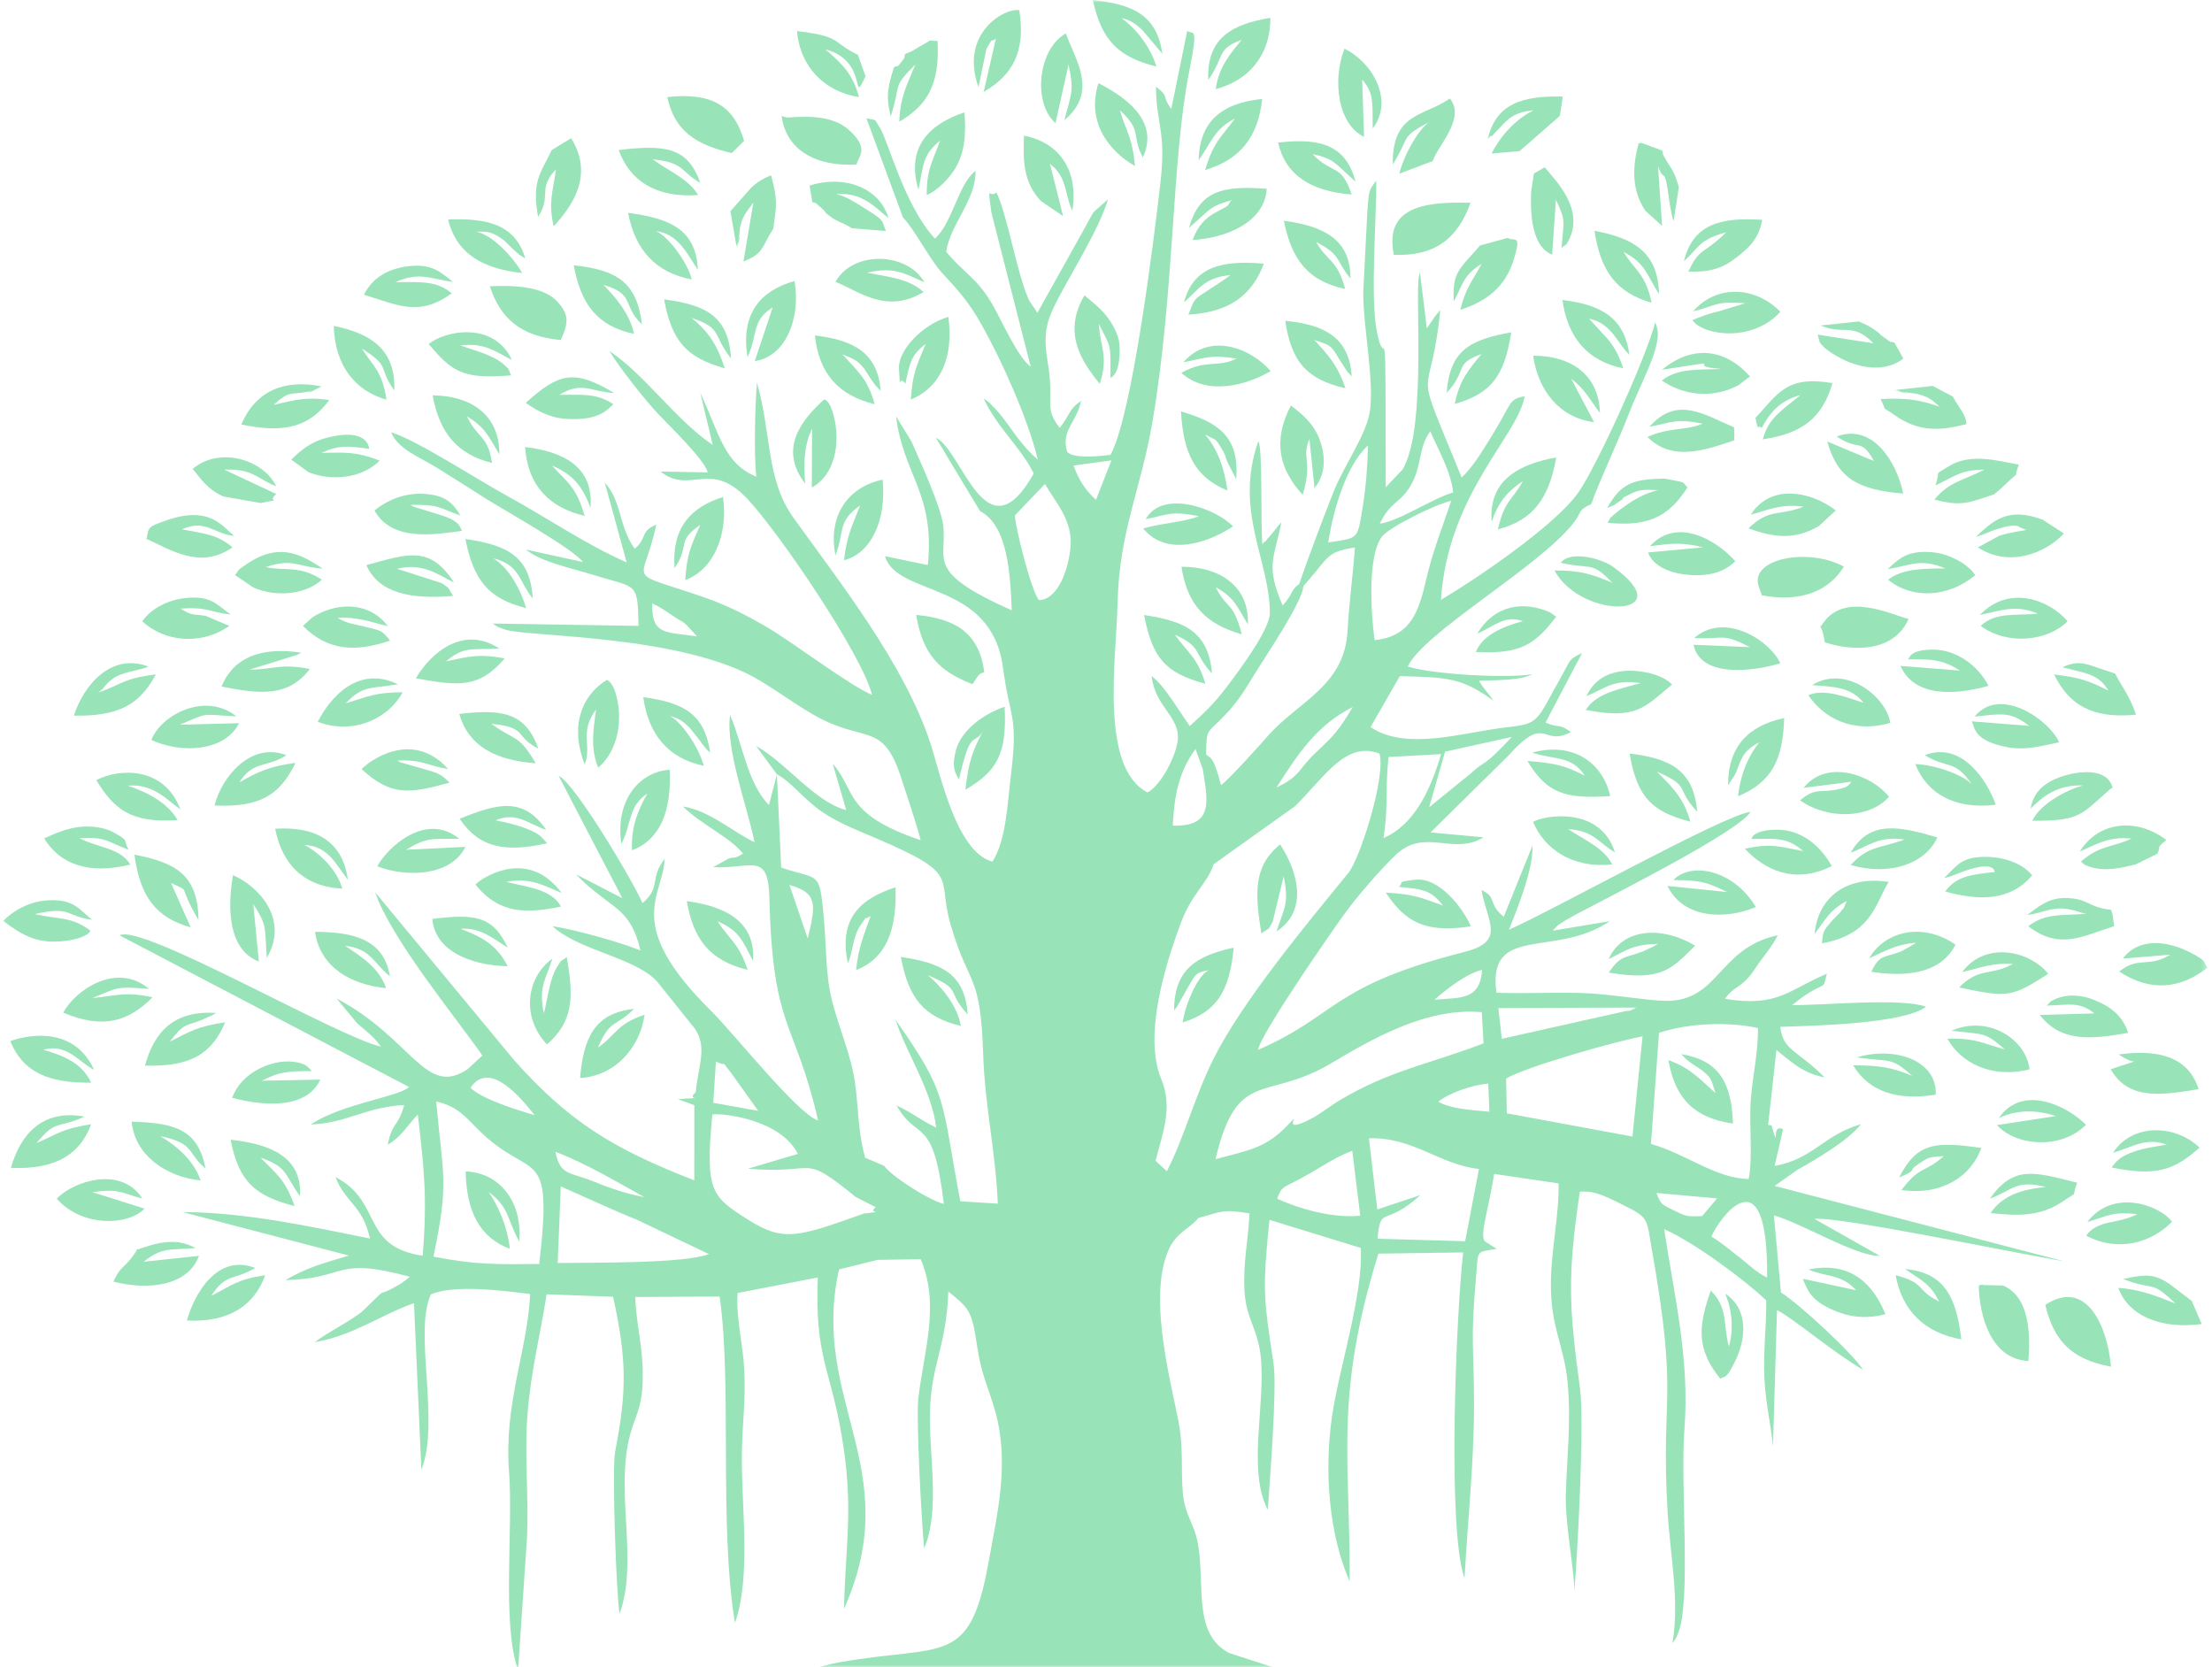 <?xml version="1.0" encoding="UTF-8"?> <svg xmlns="http://www.w3.org/2000/svg" xmlns:xlink="http://www.w3.org/1999/xlink" width="398px" height="300px" viewBox="0 0 398 300" version="1.1"><!-- Generator: Sketch 63.1 (92452) - https://sketch.com --><title>Tree</title><desc>Created with Sketch.</desc><defs><polygon id="path-1" points="0.054 0 396.666 0 396.666 300 0.054 300"></polygon></defs><g id="Page-1" stroke="none" stroke-width="1" fill="none" fill-rule="evenodd"><g id="Coming-Soon" transform="translate(-602, -389)"><g id="Group-4" transform="translate(466, 211)"><g id="Tree" transform="translate(136.5, 178)"><mask id="mask-2" fill="white"><use xlink:href="#path-1"></use></mask><g id="Clip-6446"></g><path d="M121.026,111.109 C122.577,112.137 121.65,111.289 123.013,112.428 L124.921,114.505 C119.192,113.657 116.746,114.32 116.852,108.592 C118.45,109.267 119.412,110.044 121.026,111.109 Z M100.404,213.469 C104.747,215.354 109.211,217.494 114.088,219.457 L127.069,225.645 C122.612,227.384 105.599,227.149 99.846,227.243 L100.404,213.469 Z M99.442,207.241 C104.943,209.303 110.966,212.931 115.427,215.385 C112.109,214.78 109.254,213.771 106.093,212.499 C102.049,210.873 100.251,211.506 99.442,207.241 Z M96.521,227.424 C88.805,227.494 85.055,227.581 77.485,226.093 C80.328,212.609 79.213,211.777 77.987,198.183 C81.828,199.047 83.284,200.982 85.479,203.178 C95.178,212.888 99.108,205.274 96.521,227.424 Z M128.318,190.982 C130.638,192.207 128.808,190.181 131.184,193.239 L135.919,199.863 L127.835,198.419 L128.318,190.982 Z M95.688,200.629 C92.688,199.781 86.182,197.747 84.16,195.725 C87.796,190.212 94.192,198.815 95.688,200.629 Z M141.55,159.224 C146.705,160.693 146.277,162.782 144.836,168.875 L141.55,159.224 Z M94.31,276.937 C94.687,269.072 93.792,261.686 94.459,253.869 C95.107,246.326 96.752,239.938 97.856,232.878 L109.816,233.317 C112.29,244.7 112.293,250.299 110.177,261.196 C109.58,264.27 110.389,287.138 110.986,290.346 C114.229,281.291 110.593,269.936 112.458,259.982 C113.452,254.682 115.175,254.132 115.156,247.257 C115.14,242.195 113.947,237.963 113.793,233.361 L128.977,233.282 C131.251,248.91 128.824,274.455 131.745,292.011 C134.71,283.435 132.849,271.142 132.986,261.365 C133.061,256.091 133.701,251.886 133.422,246.475 C133.182,241.877 131.918,237.157 132.213,232.638 L146.646,229.85 C146.089,244.111 148.822,245.906 150.938,258.262 C153.129,271.055 151.661,277.373 151.35,289.494 C162.631,264.29 145.178,251.996 150.467,228.398 L157.436,226.678 L165.16,226.56 C168.694,234.774 165.655,243.448 164.736,251.603 C164.312,255.373 165.34,274.271 165.784,278.594 C168.717,271.597 166.617,261.934 166.829,253.877 C167.053,245.47 169.793,242.246 170.131,232.383 C173.873,235.394 174.367,235.772 175.306,242.172 C176.087,247.488 177.273,249.342 178.533,253.806 C181.18,263.167 179.001,272.013 177.371,281.06 C173.963,300.025 169.416,295.769 150.624,299.071 C146.25,299.837 143.191,301.329 139.143,302.263 C127.257,310.45 104.334,303.834 93.599,311.329 C110.106,312.331 129.319,311.475 146.12,311.475 L277.434,311.475 C281.867,311.475 286.3,311.475 290.733,311.471 C292.869,311.467 295.39,311.608 297.448,311.549 C301.37,311.439 301.26,311.141 302.262,310.163 C298.598,310.269 287.957,306.205 282.716,305.09 C261.709,300.63 257.295,309.672 238.817,303.327 L220.641,297.406 C214.155,294.002 216.303,285.477 215.089,278.033 C214.445,274.063 212.682,272.783 212.317,268.499 C211.991,264.667 212.364,261.325 211.795,257.281 C210.931,251.116 205.564,233.683 209.902,224.581 C211.3,221.656 213.813,220.882 215.105,219.151 C219.4,217.981 219.467,217.521 224.324,218.322 C224.093,223.187 223.131,227.184 223.421,232.297 C223.704,237.374 225.824,238.972 226.358,244.225 C227.222,252.73 223.893,264.635 227.615,271.64 C227.976,266.206 229.315,249.675 228.64,245.258 C226.79,233.196 226.665,231.927 227.905,219.473 L244.342,224.534 C244.833,232.756 240.411,246.314 239.178,254.764 C237.722,264.761 238.609,276.018 242.339,284.535 C242.488,262.499 239.504,251.375 247.514,225.559 L262.765,225.343 C261.5,236.423 259.859,275.343 263.008,283.934 C263.57,273.89 264.709,262.986 264.72,253.072 C264.732,242.411 264.029,241.347 265.081,229.831 C265.537,224.836 264.873,225.323 268.812,224.707 L267.618,223.964 C266.797,223.211 265.78,223.937 266.778,219.162 C267.363,216.367 267.889,214.05 268.344,211.215 L279.935,212.923 C280.069,218.62 278.491,225.237 278.546,231.468 C278.616,239.176 280.98,242.203 281.573,248.937 C282.193,256.001 281.443,261.942 281.235,268.864 C281.066,274.53 282.986,283.38 282.716,286.734 C283.348,280.059 284.592,255.757 283.807,249.974 C281.781,235.033 281.498,229.658 283.756,214.427 C286.615,214.093 289.328,215.742 291.915,216.995 C296.258,219.103 295.787,219.555 296.694,224.699 C301.61,252.581 298.284,250.127 299.544,271.982 C299.98,279.513 301.751,288.155 300.408,295.643 C300.86,295.011 300.915,295.097 301.413,293.919 C303.852,288.155 301.786,267.152 302.572,257.226 C303.573,244.586 300.695,232.972 298.928,221.149 C304.456,223.599 313.487,230.349 317.288,233.958 C317.347,238.763 316.723,243.138 316.97,248.089 C317.206,252.777 318.172,256.35 318.502,260.289 L319.232,235.724 C322.11,237.142 329.311,243.338 334.71,246.448 C332.833,243.483 323.107,234.484 319.943,232.548 L318.67,218.672 C323.932,220.179 333.395,226.061 337.734,225.959 L325.966,219.304 C330.466,218.844 361.689,225.398 370.901,226.941 L318.808,213.375 L322.923,210.465 C326.209,208.643 332.099,205.172 334.349,202.266 C327.544,204.226 325.758,208.553 318.804,209.778 L320.32,203.205 C318.015,201.917 319.786,207.595 318.278,202.6 C318.211,202.384 317.909,202.475 317.638,202.365 L319.13,188.928 C321.804,191.025 323.767,193.059 327.803,193.856 C322.911,188.916 320.312,189.081 319.821,184.754 C325.699,184.558 342.123,184.228 346.042,181.122 C341.346,179.505 327.819,180.879 321.961,180.843 L323.539,179.599 C328.239,176.277 327.375,178.527 328.196,175.201 C321.411,178.044 319.393,181.291 309.887,179.713 C311.367,177.416 312.965,177.82 315.168,174.455 C316.585,172.292 318.419,170.285 319.358,168.271 C308.619,170.587 308.827,180.223 299.156,180.074 C295.634,180.019 289.08,178.81 284.086,178.664 C278.962,178.519 273.81,178.802 268.749,178.621 C267.057,166.15 279.292,172.448 289.151,165.742 L278.883,167.45 C280.147,166.115 279.405,166.747 281.302,165.526 C281.863,165.165 282.845,164.651 283.442,164.332 C290.156,160.763 312.188,149.702 314.481,146.074 C310.103,146.4 278.184,164.183 271.015,167.269 C272.53,163.414 275.4,156.428 275.236,152.133 L270.064,164.949 C267.088,162.507 269.012,161.564 266.059,160.119 C267.049,165.864 270.551,169.362 263,171.278 C238.884,177.404 240.211,182.654 225.848,188.901 C226.382,185.94 238.798,168.059 241.31,164.568 C243.91,160.963 247.978,156.381 250.549,153.888 C255.807,148.787 260.951,154.037 266.424,150.656 L256.899,149.769 L270.865,135.995 C277.811,128.24 276.83,134.463 282.138,131.731 C280.002,130.05 280.065,131.118 277.584,130.003 L284.164,117.493 C281.683,118.663 282.13,118.691 280.524,121.545 C275.66,130.191 276.68,130.148 270.107,130.922 C262.777,131.782 252.501,135.158 246.101,130.824 L251.362,121.659 C260.154,121.844 262.584,122.008 268.18,126.057 C267.049,124.333 266.727,124.337 265.6,122.492 C268.827,122.338 273.08,122.464 275.184,121.317 C270.594,122.079 257.421,121.361 252.788,119.924 C255.729,113.755 275.824,102.396 282.413,94.362 C284.247,92.124 283.222,91.884 285.802,90.703 C287.392,86.246 290.455,79.924 292.547,74.521 C295.221,67.615 299.179,61.367 297.298,58.026 C295.763,64.183 286.748,84.039 283.434,88.692 C279.119,94.743 264.657,104.461 258.76,107.932 C260.024,88.833 272.667,78.381 273.826,71.305 C270.932,71.785 271.584,72.456 268.007,78.271 C266.436,80.823 264.485,84.106 262.498,85.908 C253.267,63.315 256.781,74.199 258.642,55.804 C258.465,55.988 258.261,56.247 258.147,56.389 C258.041,56.522 257.802,56.789 257.68,56.942 L256.227,59.078 L254.994,49.05 C253.765,51.045 256.49,76.83 251.845,84.499 L248.83,87.667 L248.806,73.552 C248.759,56.467 248.641,66.684 247.251,59.738 C245.995,53.444 247.2,39.454 247.122,32.535 C245.732,34.259 245.826,34.428 245.535,37.773 L244.778,52.776 C244.833,59.259 246.67,67.705 246.038,73.579 C245.563,78.024 241.334,83.635 239.359,88.688 C237.368,93.777 234.844,100.452 233.238,105.129 C231.899,105.855 232.056,107.06 230.285,108.945 C227.163,101.669 228.753,100.609 230.049,93.997 C229.036,95.057 229.358,94.849 228.392,95.976 C228.263,96.125 228.086,96.337 227.968,96.471 C227.85,96.608 227.63,96.851 227.532,96.961 C227.434,97.071 227.152,97.586 227.081,97.444 C227.01,97.307 226.79,97.782 226.625,97.931 C226.292,93.164 226.712,80.737 225.907,79.386 C221.474,91.955 228.007,100.888 227.98,110.3 C227.976,113.017 223.37,119.346 221.662,121.671 C218.391,126.124 217.261,127.274 213.574,130.627 C211.292,127.427 209.097,123.481 206.698,121.624 C207.315,126.995 211.402,128.727 211.453,132.559 C211.485,135.312 208.524,141.264 205.96,142.583 C197.322,138.052 200.349,118.695 200.585,108.439 C200.883,95.611 204.763,88.119 206.832,76.041 C210.864,52.498 210.283,28.844 213.479,12.816 C215.231,4.052 214.108,6.463 213.114,5.54 L210.252,19.597 C208.355,17.017 210.048,17.555 207.484,15.596 C207.554,22.538 209.353,23.559 208.312,32.7 C207.103,43.353 203.2,74.737 199.313,81.836 C197.616,82.052 192.567,82.626 191.503,81.271 C190.384,77.38 193.117,76.21 194.024,72.138 C191.691,73.697 192.151,74.529 190.168,76.972 C187.191,73.127 189.323,72.884 187.981,64.925 C187.136,59.926 187.863,57.629 189.74,54.001 C192.445,48.771 197.239,41.275 198.869,35.845 L196.281,38.154 C195.991,38.531 195.084,40.259 194.797,40.804 L186.163,56.271 L184.698,54.111 C184.608,53.931 184.521,53.711 184.439,53.522 C182.48,49.034 180.532,37.91 178.773,34.628 C177.501,35.849 177.112,32.653 177.882,38.252 L184.953,65.977 C182.653,64.332 179.802,57.822 178.106,54.857 C175.294,49.949 172.875,49.125 169.742,45.292 C170.465,40.325 175.141,35.979 175.019,30.737 C171.945,33.073 170.853,40.121 167.728,42.936 C162.195,37.019 159.235,25.055 157.747,22.872 C156.671,21.293 157.55,21.718 155.399,21.297 L161.964,39.12 C164.045,41.248 166.833,46.749 168.961,49.054 C171.968,52.317 173.724,54.186 176.15,58.489 C179.727,64.842 184.384,75.161 186.245,82.708 C182.319,79.308 181.117,76.045 178.102,73.065 C176.959,71.938 177.854,72.688 176.5,71.694 C178.859,76.905 183.029,80.266 185.499,85.186 C176.9,100.531 172.671,80.961 167.897,78.766 L175.836,91.959 C180.878,94.566 181.27,103.409 181.545,109.813 C165.69,102.737 169.997,100.797 169.204,94.488 C168.788,91.17 165.199,83.297 163.526,79.484 L160.731,74.906 C161.976,85.413 167.783,88.747 166.436,101.669 L158.728,100.067 C160.994,107.5 177.909,104.304 179.978,120.21 C181.137,129.112 182.7,128.621 181.451,138.936 C180.779,144.5 180.54,151.222 178.066,155.027 C171.474,153.256 168.654,138.963 166.821,133.474 C162.097,119.362 150.761,104.971 142.276,93.176 C137.321,86.289 138.35,78.216 135.699,68.84 C135.358,72.766 135.13,82.288 135.593,85.763 C129.778,83.407 129.032,78.236 125.498,70.669 L127.744,80.062 C120.963,75.468 115.659,67.508 109.164,63.17 C110.825,65.989 115.454,71.836 117.845,74.396 C119.644,76.316 126.441,82.849 126.821,84.993 L118.332,84.84 C123.786,89.12 127.253,82.543 134.015,89.803 C139.893,96.113 154.609,117.839 156.4,125.005 C152.799,123.662 141.993,115.424 137.026,112.561 C133.85,110.732 130.265,108.878 126.284,107.504 C111.386,102.345 115.234,105.659 117.579,94.405 C114.634,95.556 116.035,96.753 113.707,98.74 C110.774,94.68 111.41,90.184 108.308,86.815 L112.254,101.186 C105.053,98.049 97.616,92.968 90.623,89.148 C85.361,86.277 74.273,79.06 69.875,77.784 C71.093,80.815 74.999,82.229 78.145,84.18 C81.176,86.065 83.767,87.718 86.814,89.646 C90.344,91.884 102.587,98.689 104.385,101.123 L94.145,98.885 C96.752,101.096 102.352,102.219 106.262,103.44 C114.052,105.878 114.257,104.485 114.386,112.612 L88.169,112.188 C89.072,112.824 88.805,112.734 90.466,113.296 C94.345,114.611 122.553,114.148 136.269,122.472 C139.52,124.447 141.958,126.269 145.386,128.315 C155.1,134.122 158.269,129.3 161.736,140.228 C162.91,143.926 164.269,147.751 165.156,151.171 C151.095,146.439 153.557,142.081 149.332,137.432 L151.763,145.768 C146.01,144.237 140.949,137.212 135.542,134.216 L139.288,139.317 L137.855,144.853 C133.956,140.848 133.139,133.91 130.858,128.648 C130.022,134.852 134.058,145.434 135.26,151.524 C131.682,149.906 127.061,145.764 122.38,145.112 C125.922,148.536 130.516,150.389 133.21,153.582 C131.278,154.752 131.804,154.006 130.532,154.508 L127.819,156.024 C134.741,156.358 137.733,153.13 137.937,161.58 C138.526,185.555 142.504,183.309 146.693,201.591 C143.113,200.539 131.431,185.822 127.493,181.931 C111.437,166.068 118.874,161.266 119.102,154.508 C116.283,158.132 118.509,159.605 115.105,162.491 C113.283,158.317 102.827,140.785 100.015,139.595 L111.469,161.603 L103.172,157.324 C105.289,159.629 107.554,161.176 109.894,162.982 C112.513,165 113.813,167.097 114.743,171.012 C111.229,169.57 102.893,167.23 98.908,166.641 C103.569,171.027 113.978,172.307 117.794,176.678 L124.462,185.002 C126.818,188.343 125.196,191.449 124.666,196.557 C122.777,198.081 126.986,197.307 121.509,197.775 L124.434,198.854 L124.418,212.373 C109.792,206.66 102.006,201.925 92.056,190.809 L67.005,160.547 C69.864,168.926 81.627,183.199 86.292,189.906 L83.704,192.313 C76.044,197.618 73.712,186.859 60.075,179.666 L63.801,184.157 C65.611,185.716 66.695,186.451 68.034,188.308 C60.365,186.635 24.846,166.005 21.018,168.298 L73.087,195.572 C71.434,197.319 60.978,198.572 55.445,202.314 C61.779,202.133 65.179,199.192 72.231,198.819 C71.053,203.036 70.174,201.536 69.259,205.965 C71.866,204.399 72.581,202.734 74.67,200.511 C75.844,210.54 76.393,215.609 75.553,225.936 C64.343,224.271 68.411,216.21 59.875,211.792 C61.63,216.414 64.716,216.787 66.063,222.838 C55.469,220.706 43.764,218.122 32.35,218.079 L62.278,225.908 C57.205,227.396 54.801,228.083 50.84,230.317 C62.262,230.066 59.337,225.983 73.268,229.721 L71.693,230.918 C66.012,234.268 70.429,230.451 64.842,235.799 C63.263,237.307 58.163,239.859 56.141,241.504 C63.177,240.244 67.755,236.686 73.986,234.464 L75.318,264.447 C78.738,255.832 73.869,239.58 77.033,232.905 C80.984,231.087 90.085,232.195 94.883,232.838 C94.471,242.761 90.148,252.428 91.086,264.706 C91.883,275.139 89.755,292.184 92.712,300.477 L94.31,276.937 Z M154.955,218.342 C143.038,222.575 140.513,223.525 134.042,219.414 C127.489,215.248 126.366,214.372 127.67,200.519 C129.484,200.248 139.92,201.367 143.061,207.614 L134.086,210.277 C146.988,211.384 143.395,207.206 153.482,215.373 L157.063,217.203 C155.422,218.44 159.184,217.816 154.955,218.342 Z M158.583,209.758 L155.175,208.309 C153.636,202.938 154.052,197.979 153.019,192.976 C152.179,188.916 150.333,184.448 149.23,180.152 C147.997,175.358 148.205,170.234 147.722,165.027 C146.921,156.424 146.894,158.423 140.054,156.099 L139.288,139.317 C142.072,140.809 144.012,143.765 147.518,146.133 C150.447,148.116 153.392,149.219 157.012,150.77 C172.64,157.461 167.999,157.543 170.524,166.292 C173.865,177.859 175.93,174.608 176.413,189.922 C176.696,198.78 178.671,207.481 179.032,216.567 L172.29,216.139 C168.753,197.594 170.252,197.127 160.609,183.451 C162.67,189.627 167.159,196.243 167.948,202.875 C164.826,201.391 163.939,200.358 160.821,198.905 C164.59,205.612 167.398,200.35 169.322,216.618 C166.542,215.919 159.749,211.518 158.583,209.758 Z M317.453,229.862 C315.612,229.018 314.175,227.542 312.533,226.273 C310.362,224.604 309.49,223.76 307.425,222.48 C308.866,219.072 317.669,207.041 317.453,229.862 Z M229.291,215.672 C230.32,213.021 230.167,214.026 235.362,211.019 C238.107,209.429 239.716,208.255 242.81,207.045 L244.244,218.734 C239.332,219.225 233.34,217.533 229.291,215.672 Z M297.55,214.643 L308.446,215.621 L305.76,218.805 C303.082,218.832 303.224,219.017 300.946,217.914 C298.343,216.653 298.366,216.712 297.55,214.643 Z M245.81,204.807 C253.679,204.528 258.603,209.597 265.6,210.316 L263.126,223.328 L247.35,222.877 C247.954,216.626 248.527,220.98 255.073,215.02 L247.306,217.607 L245.81,204.807 Z M258.297,198.218 C260.303,196.608 264.288,195.246 267.28,194.952 L267.484,200.028 C264.253,199.714 260.491,199.534 258.297,198.218 Z M293.223,204.489 L270.61,200.311 L270.496,194.064 C274.085,191.912 290.215,187.354 295.041,186.462 L293.223,204.489 Z M314.143,212.13 C308.222,212.051 302.807,207.567 296.553,205.824 L298.005,185.826 C303.569,184.004 310.672,183.843 315.796,184.966 C315.871,189.309 314.858,193.444 314.52,197.806 C314.155,202.482 314.929,207.697 314.143,212.13 Z M218.203,208.565 C222.13,192.038 227.187,198.309 238.958,191.343 C245.865,187.255 256.003,181.173 266.114,182.116 L266.436,187.723 C256.471,191.551 249.76,192.505 240.596,197.932 C238.911,198.929 236.976,200.472 235.468,201.261 C229.009,204.646 234.51,198.992 231.102,202.53 C227.207,206.57 224.273,206.931 218.203,208.565 Z M269.723,186.902 L269.09,181.381 L293.949,181.279 C288.931,183.246 296.325,180.631 292.61,181.786 L269.723,186.902 Z M257.609,179.866 C259.745,178.005 263.381,175.126 266.173,174.502 C265.808,179.94 262.38,179.481 257.609,179.866 Z M248.425,150.782 C249.352,145.093 248.696,141.896 249.34,136.203 L258.787,135.681 C256.914,142.156 253.907,148.469 248.425,150.782 Z M271.521,132.595 C265.922,138.578 267.19,136.328 264.1,139.195 L256.644,145.242 L259.506,135.241 L271.521,132.595 Z M229.189,141.673 C233.143,135.465 236.477,130.462 242.909,127.195 C240.309,131.503 239.689,132.174 236.237,135.414 C233.104,138.355 233.516,139.654 229.189,141.673 Z M246.831,115.184 C246.179,110.449 245.516,100.209 248.107,96.604 C249.34,94.892 257.873,90.671 260.601,90.118 C258.854,95.457 257.409,98.626 255.893,105.16 C254.543,110.975 252.697,114.572 246.831,115.184 Z M247.766,94.225 C249.709,90.09 251.582,90.589 253.51,87.023 C255.379,83.568 254.692,80.513 256.848,77.592 C258.163,80.729 260.582,84.781 260.955,88.602 C257.052,89.776 251.221,93.761 247.766,94.225 Z M238.487,97.605 C239.469,91.26 241.86,83.603 245.645,80.124 C245.543,84.102 245.276,87.644 244.632,91.574 C243.709,97.177 243.914,96.753 238.487,97.605 Z M234.019,105.474 L236.182,102.922 C238.746,99.698 239.151,99.176 243.286,98.501 C242.932,103.601 242.261,108.121 241.97,113.46 C241.42,123.528 233.084,126.151 227.532,132.516 C226.46,133.749 220.893,139.972 219.2,141.28 C217.771,135.736 217.245,136.505 216.515,135.751 C216.581,130.757 216.664,132.139 220.131,128.436 C222.404,126.006 223.543,124.031 225.31,121.164 C227.348,117.854 233.768,108.423 234.019,105.474 Z M215.906,138.382 C216.856,144.244 217.885,148.744 210.507,148.552 C210.778,143.577 211.445,139.042 214.606,134.766 L215.906,138.382 Z M217.873,155.498 L232.554,145.026 C238.087,139.478 241.691,133.329 247.711,135.586 C248.877,139.709 244.259,154.426 242.1,157.072 C234.836,165.974 223.233,179.87 217.956,190.279 C214.543,197.005 212.604,204.634 209.447,210.732 C209.396,210.681 207.507,208.953 207.409,208.847 C208.815,203.511 210.531,199.2 208.426,194.107 C205.21,186.325 209.137,173.646 211.987,166.017 C213.982,160.673 216.695,159.071 217.873,155.498 Z M187.517,87.078 C189.379,90.357 192.563,93.6 192.119,98.453 C191.762,102.352 189.897,107.909 186.426,107.971 C185.075,106.346 182.248,95.226 182.099,92.744 L187.517,87.078 Z M199.474,82.834 L196.698,89.937 C194.726,88.111 193.666,86.466 192.661,83.76 L199.474,82.834 Z" id="Fill-6445" fill="#99E3B8" mask="url(#mask-2)"></path><path d="M250.286,45.858 C257.888,46.125 261.791,42.803 264.092,36.481 C254.778,36.199 248.669,37.714 250.286,45.858" id="Fill-6447" fill="#99E3B8" mask="url(#mask-2)"></path><path d="M379.331,245.894 C378.565,237.88 374.58,230.086 367.504,234.786 C369.059,241.257 372.22,244.602 379.331,245.894" id="Fill-6448" fill="#99E3B8" mask="url(#mask-2)"></path><path d="M141.138,21.16 L140.14,20.877 C140.886,26.869 146.218,30.054 153.6,29.59 C154.126,27.921 155.866,26.649 152.238,23.378 C149.611,21.007 145.484,20.783 141.138,21.16" id="Fill-6449" fill="#99E3B8" mask="url(#mask-2)"></path><path d="M131.16,27.544 L133.387,25.346 C131.588,19.169 127.768,16.566 119.553,17.457 C120.896,23.563 124.615,26.013 131.16,27.544" id="Fill-6450" fill="#99E3B8" mask="url(#mask-2)"></path><path d="M327.839,115.573 C333.057,117.261 340.29,117.316 342.901,111.368 C339.842,110.61 331.553,106.412 327.58,112.043 C326.665,113.339 327.128,112.239 327.521,114.01 C327.544,114.105 327.615,114.383 327.639,114.481 L327.839,115.573 Z" id="Fill-6451" fill="#99E3B8" mask="url(#mask-2)"></path><path d="M100.408,61.175 C101.617,58.391 102.139,56.793 99.764,54.249 C97.239,51.543 92.115,51.3 87.647,51.504 C89.508,57.315 93.246,60.543 100.408,61.175" id="Fill-6452" fill="#99E3B8" mask="url(#mask-2)"></path><path d="M364.461,244.873 C364.854,240.177 364.721,233.302 359.867,231.287 L356.279,231.209 C356.153,230.969 355.776,231.299 355.525,231.303 C355.654,236.753 357.708,244.551 364.461,244.873" id="Fill-6453" fill="#99E3B8" mask="url(#mask-2)"></path><path d="M174.477,123.112 C175.824,121.007 175.659,121.314 176.598,120.925 C175.707,113.979 171.525,111.309 164.343,110.637 C165.553,117.78 168.431,120.736 174.477,123.112" id="Fill-6454" fill="#99E3B8" mask="url(#mask-2)"></path><path d="M316.499,107.111 C323.641,108.474 328.71,106.204 331.259,101.944 C324.984,98.493 314.383,100.444 315.902,105.403 L316.499,107.111 Z" id="Fill-6455" fill="#99E3B8" mask="url(#mask-2)"></path><path d="M395.088,195.964 C393.262,190.2 387.942,188.716 380.693,189.729 C383.45,191.504 383.78,190.888 383.815,190.895 L379.272,192.376 C382.551,198.187 388.935,196.954 395.088,195.964" id="Fill-6456" fill="#99E3B8" mask="url(#mask-2)"></path><path d="M265.828,44.154 C261.964,48.559 260.778,49.003 261.084,54.253 C262.639,51.198 262.926,49.356 266.099,47.468 C264.359,50.672 263.252,51.704 262.25,55.737 C267.284,54.131 270.355,51.402 271.78,46.953 C273.429,41.806 271.914,43.584 270.791,42.807 L265.828,44.154 Z" id="Fill-6457" fill="#99E3B8" mask="url(#mask-2)"></path><path d="M380.8,174.793 C386.281,178.448 391.754,177.993 396.666,174.117 C395.991,173.061 396.615,172.896 393.309,171.239 C389.175,169.166 384.157,168.789 381.467,172.468 L389.999,171.769 C386.022,174.215 384.392,171.966 380.8,174.793" id="Fill-6458" fill="#99E3B8" mask="url(#mask-2)"></path><path d="M324.022,141.751 L332.629,140.656 C332.052,141.394 332.005,141.567 330.611,141.92 C327.156,142.799 326.166,141.555 323.386,144.009 C328.502,147.57 335.916,147.252 339.391,143.365 C336.19,139.332 328.102,136.537 324.022,141.751" id="Fill-6459" fill="#99E3B8" mask="url(#mask-2)"></path><path d="M358.297,88.943 C358.324,88.912 359.659,87.813 360.551,86.941 C363.205,84.334 361.595,86.658 362.745,83.588 C359.251,83.002 354.142,81.4 350.165,83.882 C347.181,85.743 348.81,84.326 347.734,87.326 C351.052,85.826 352.266,84.491 356.553,84.51 C352.678,86.466 350.165,86.701 347.558,89.882 C352.533,91.225 353.872,90.373 358.297,88.943" id="Fill-6460" fill="#99E3B8" mask="url(#mask-2)"></path><path d="M315.364,75.177 C315.859,77.953 315.792,76.253 316.46,77.007 C318.034,74.164 319.676,72.122 323.476,71.07 L321.454,72.695 C319.055,74.62 317.551,75.907 316.668,79.052 C323.535,78.016 327.313,75.444 329.217,68.93 C320.822,67.489 319.358,70.944 315.364,75.177" id="Fill-6461" fill="#99E3B8" mask="url(#mask-2)"></path><path d="M329.963,78.538 C334.117,81.326 334.204,78.585 336.681,82.951 L328.267,79.433 C330.124,86.03 333.736,88.127 341.939,88.806 C340.71,82.9 336.332,76.131 329.963,78.538" id="Fill-6462" fill="#99E3B8" mask="url(#mask-2)"></path><path d="M61.096,159.888 C60.09,156.468 57.169,153.582 54.244,151.999 C58.591,152.309 59.757,155.286 62.089,158.282 C61.162,151.383 56.352,148.626 49.006,149.113 C50.239,155.4 54.056,159.534 61.096,159.888" id="Fill-6463" fill="#99E3B8" mask="url(#mask-2)"></path><path d="M325.99,168.043 C327.98,165.448 328.636,163.81 331.789,162.098 C330.729,164.383 331.809,162.585 330.635,164.101 C330.415,164.383 329.319,165.416 328.958,165.856 C327.458,167.654 327.568,167.56 327.305,169.728 C336.371,168.09 336.874,162.593 339.328,158.686 C331.84,157.5 326.641,161.321 325.99,168.043" id="Fill-6464" fill="#99E3B8" mask="url(#mask-2)"></path><path d="M66.883,91.837 C70.048,97.641 78.098,96.101 82.629,95.508 C82.189,94.861 82.436,93.804 78.757,92.662 L74.041,91.209 C73.857,91.13 73.578,90.977 73.358,90.844 C78.474,90.761 78.247,91.276 82.342,92.756 C81.101,90.671 79.758,89.002 75.498,88.845 C72.047,88.716 68.968,90.129 66.883,91.837" id="Fill-6465" fill="#99E3B8" mask="url(#mask-2)"></path><path d="M155.226,13.715 L153.859,9.856 C149.049,7.566 151.146,6.573 142.904,5.591 C143.458,12.039 147.875,16.515 154.064,17.469 C152.94,13.366 151.138,11.556 148.032,8.894 C155.897,10.919 152.54,19.515 155.226,13.715" id="Fill-6466" fill="#99E3B8" mask="url(#mask-2)"></path><path d="M280.324,101.269 C285.935,102.517 285.813,100.884 289.603,104.865 C286.167,103.362 283.642,102.568 279.193,102.655 C284.204,111.752 302.332,111.006 289.701,101.956 C287.659,100.495 282.001,98.968 280.324,101.269" id="Fill-6467" fill="#99E3B8" mask="url(#mask-2)"></path><path d="M335.818,172.405 C338.491,171.263 340.541,169.881 344.295,169.629 L341.743,171.094 C338.59,172.452 337.82,171.455 336.202,174.844 C341.503,175.688 348.496,175.613 351.347,169.959 C345.265,165.793 338.601,167.635 335.818,172.405" id="Fill-6468" fill="#99E3B8" mask="url(#mask-2)"></path><path d="M383.76,155.529 L387.675,153.605 C388.46,151.999 387.239,152.824 389.285,151.131 C383.67,146.899 376.924,147.982 373.728,153.197 C376.626,151.964 378.879,150.437 383.006,150.884 C379.394,152.573 377.411,151.999 373.932,154.999 C374.384,155.349 374.23,155.529 375.459,155.938 C378.322,156.888 381.22,156.142 383.76,155.529" id="Fill-6469" fill="#99E3B8" mask="url(#mask-2)"></path><path d="M296.368,98.285 C300.44,97.743 302.034,97.546 305.956,98.481 L296.03,99.4 C296.906,101.877 299.961,103.016 302.485,103.346 C305.901,103.79 309.369,103.354 311.728,100.978 C308.532,97.342 301.288,92.838 296.368,98.285" id="Fill-6470" fill="#99E3B8" mask="url(#mask-2)"></path><path d="M16.824,140.357 C20.02,145.619 23.067,148.132 31.447,147.551 C29.837,144.731 26.617,142.745 22.49,141.358 C27.135,140.954 29.664,144.044 31.969,145.642 C29.02,137.84 20.955,138.221 16.824,140.357" id="Fill-6471" fill="#99E3B8" mask="url(#mask-2)"></path><path d="M242.704,34.997 C240.773,29.3 239.41,31.565 235.652,27.725 C239.736,28.616 239.685,29.421 243.423,32.704 C241.699,26.378 237.541,24.709 229.472,25.656 C230.756,31.436 235.319,34.424 242.704,34.997" id="Fill-6472" fill="#99E3B8" mask="url(#mask-2)"></path><path d="M213.428,40.989 C217.437,37.569 217.092,37.098 221.242,35.99 C221.073,36.151 220.818,36.163 220.732,36.473 C220.288,37.997 215.969,37.785 214.088,43.184 C219.872,42.846 227.038,40.137 227.422,33.976 C219.361,33.324 215.27,34.424 213.428,40.989" id="Fill-6473" fill="#99E3B8" mask="url(#mask-2)"></path><path d="M380.069,121.192 L377.811,120.442 C374.815,119.433 373.473,118.718 370.571,120.053 C374.776,121.168 377.054,121.219 378.856,124.247 C375.149,122.413 373.743,121.918 369.087,121.349 C371.737,126.72 375.793,129.394 383.835,128.582 C382.618,125.056 381.389,123.783 380.069,121.192" id="Fill-6474" fill="#99E3B8" mask="url(#mask-2)"></path><path d="M38.102,144.931 C46.446,145.293 49.882,142.953 52.673,137.251 C48.052,137.891 45.904,138.826 42.57,140.773 C45.048,136.792 47.447,138.206 51.032,135.885 C44.573,133.344 39.3,139.972 38.102,144.931" id="Fill-6476" fill="#99E3B8" mask="url(#mask-2)"></path><path d="M379.928,141.472 L379.61,141.7 C378.683,138.127 373.567,138.625 370.257,139.788 C367.202,140.86 365.357,142.587 364.87,145.489 C366.974,143.392 369.609,141.123 374.376,141.327 C372.314,141.732 366.731,144.299 365.164,147.676 C373.343,147.727 373.905,146.683 378.298,142.764 C379.296,141.877 378.817,142.246 379.928,141.472" id="Fill-6477" fill="#99E3B8" mask="url(#mask-2)"></path><path d="M222.942,114.128 C221.293,107.967 220.217,109.699 218.254,105.666 C221.658,107.535 222.035,109.11 224.03,112.338 C224.313,105.399 218.855,101.936 212.078,101.972 C213.095,108.76 216.432,112.294 222.942,114.128" id="Fill-6478" fill="#99E3B8" mask="url(#mask-2)"></path><path d="M25.883,97.087 L25.616,96.836 C30.277,98.968 35.554,102.517 41.33,98.485 C38.691,96.172 35.994,95.937 32.232,95.246 C36.422,93.302 38.09,96.141 41.675,96.419 C39.747,95.112 37.529,90.679 29.185,93.718 C26.283,94.774 26.193,94.684 25.883,97.087" id="Fill-6479" fill="#99E3B8" mask="url(#mask-2)"></path><path d="M216.907,14.379 C219.923,10.138 218.289,8.835 222.899,7.17 C220.834,9.745 218.843,11.897 218.234,16.04 C223.94,14.532 228.082,10.209 228.07,3.212 C221.171,4.343 216.57,6.867 216.907,14.379" id="Fill-6480" fill="#99E3B8" mask="url(#mask-2)"></path><path d="M52.501,217.011 C50.828,212.134 49.026,211.027 46.379,208.294 C51.197,209.947 50.573,211.109 53.482,215.236 C53.895,208.097 48.095,205.844 40.988,205.062 C42.476,212.605 45.299,215.114 52.501,217.011" id="Fill-6481" fill="#99E3B8" mask="url(#mask-2)"></path><path d="M257.284,28.978 C258.206,26.147 263.267,21.36 260.374,17.716 C255.717,21.007 249.972,20.186 250.098,29.594 C253.42,24.274 251.213,24.855 256.973,21.78 C255.198,22.609 252.312,27.262 251.268,31.243 L257.284,28.978 Z" id="Fill-6482" fill="#99E3B8" mask="url(#mask-2)"></path><path d="M286.316,75.954 L282.205,68.148 C284.632,69.943 285.656,72.063 287.372,74.301 C287.211,67.367 282.048,63.955 275.357,64.006 C276.252,70.277 280.124,75.185 286.316,75.954" id="Fill-6483" fill="#99E3B8" mask="url(#mask-2)"></path><path d="M259.793,70.689 C263.782,66.378 260.912,65.573 266.063,63.704 C263.794,66.46 262.121,68.333 261.253,72.68 C267.834,70.803 270.198,67.63 271.415,59.789 C264.01,61.132 260.362,62.985 259.793,70.689" id="Fill-6484" fill="#99E3B8" mask="url(#mask-2)"></path><path d="M233.893,89.034 C235.782,82.716 233.595,82.606 235.099,78.986 L236.018,87.879 C236.304,87.231 236.391,87.573 236.972,86.309 C238.063,83.937 237.8,81.518 236.948,79.123 C235.904,76.198 233.579,74.309 231.757,72.966 C228.467,79.327 229.629,84.377 233.893,89.034" id="Fill-6485" fill="#99E3B8" mask="url(#mask-2)"></path><path d="M104.688,92.811 C103.16,87.518 101.562,86.803 98.837,83.788 C102.469,85.315 104.275,87.365 105.748,91.37 C106.361,83.918 100.793,81.255 93.976,80.431 C94.444,87.424 98.405,91.362 104.688,92.811" id="Fill-6486" fill="#99E3B8" mask="url(#mask-2)"></path><path d="M88.024,83.301 C87.301,78.267 85.463,79.009 83.52,74.918 C86.81,76.893 87.399,78.518 89.351,81.75 C89.425,74.741 84.341,71.188 77.344,71.137 C78.588,77.929 81.757,81.719 88.024,83.301" id="Fill-6487" fill="#99E3B8" mask="url(#mask-2)"></path><path d="M303.652,147.845 C302.403,143.286 299.78,141.033 297.597,138.83 C303.887,141.574 300.734,141.57 304.877,146.058 C304.244,138.622 300.106,136.47 292.712,135.579 C294.028,143.267 296.588,146.047 303.652,147.845" id="Fill-6488" fill="#99E3B8" mask="url(#mask-2)"></path><path d="M111.304,151.854 C113.236,147.979 112.537,145.034 115.984,142.764 C114.272,145.819 113.035,148.709 113.208,152.993 C118.203,151.112 120.351,146.07 120.005,138.5 C114.575,138.818 110.118,144.009 111.304,151.854" id="Fill-6490" fill="#99E3B8" mask="url(#mask-2)"></path><path d="M33.119,237.605 C40.886,237.966 45.284,234.755 47.223,229.446 C42.245,230.164 41.118,231.307 37.513,233.156 C40.136,229.053 41.432,230.471 45.425,228.138 C38.703,225.508 34.529,232.587 33.119,237.605" id="Fill-6491" fill="#99E3B8" mask="url(#mask-2)"></path><path d="M288.943,172.57 C292.422,170.847 293.14,169.991 297.821,169.814 C297.613,169.951 297.346,170.12 297.181,170.207 L295.241,171.129 C291.715,172.519 291.22,171.714 288.955,174.985 C298.641,176.654 300.365,174.2 304.504,170.155 C298.783,166.669 291.46,166.81 288.943,172.57" id="Fill-6493" fill="#99E3B8" mask="url(#mask-2)"></path><path d="M216.381,123.033 C215.003,118.239 212.879,117.097 210.888,114.199 C215.906,116.449 214.127,117.442 217.567,121.176 C216.962,113.704 212.73,111.76 205.356,110.661 C206.871,118.498 209.2,121.066 216.381,123.033" id="Fill-6494" fill="#99E3B8" mask="url(#mask-2)"></path><path d="M275.338,147.873 C277.34,152.663 282.307,156.303 289.583,155.525 C288.087,152.612 284.871,151.281 281.64,149.176 C286.414,149.482 287.089,151.677 290.074,153.362 C287.474,145.069 277.489,146.62 275.338,147.873" id="Fill-6495" fill="#99E3B8" mask="url(#mask-2)"></path><path d="M345.818,135.885 C350.13,138.469 351.06,136.494 354.303,141.119 C352.823,139.521 347.954,137.624 344.118,137.475 C346.16,142.772 351.26,145.713 358.591,144.79 C357.024,140.271 352.305,133.297 345.818,135.885" id="Fill-6496" fill="#99E3B8" mask="url(#mask-2)"></path><path d="M113.577,60.072 C112.776,56.228 109.985,53.232 108.084,51.265 C113.837,52.89 111.433,55.038 115.003,58.364 C114.092,50.734 110.475,48.587 102.74,47.727 C104.005,54.771 107.001,58.686 113.577,60.072" id="Fill-6497" fill="#99E3B8" mask="url(#mask-2)"></path><path d="M304.15,56.023 C308.607,54.92 307.935,54.17 313.531,54.559 L308.889,55.976 C306.966,56.401 305.367,57.025 303.997,57.606 C304.629,58.215 304.358,58.226 305.481,58.823 C306.208,59.208 306.396,59.282 307.287,59.534 C311.434,60.688 316.684,59.648 319.833,56.098 C315.345,51.469 308.308,51.159 304.15,56.023" id="Fill-6498" fill="#99E3B8" mask="url(#mask-2)"></path><path d="M149.823,50.711 C154.209,52.466 158.952,56.55 165.686,52.545 C162.973,50.087 159.498,49.874 155.536,49.062 C160.366,47.923 162.27,49.219 165.827,50.789 C162.745,45.355 153.019,45.01 149.823,50.711" id="Fill-6499" fill="#99E3B8" mask="url(#mask-2)"></path><path d="M314.52,92.607 C317.579,91.771 320.076,90.565 324.03,91.174 C319.483,92.905 317.795,91.448 314.108,95.061 C318.592,96.71 322.361,97.213 326.767,94.649 L329.81,91.837 C325.255,88.307 317.976,87.039 314.52,92.607" id="Fill-6500" fill="#99E3B8" mask="url(#mask-2)"></path><path d="M64.983,53.043 C70.724,54.704 74.795,57.19 80.771,52.772 C77.948,50.381 74.933,50.797 70.661,50.762 C74.842,48.893 76.711,50.075 81.007,50.746 C78.773,48.92 77.186,47.417 73.048,47.892 C69.385,48.312 66.487,49.945 64.983,53.043" id="Fill-6501" fill="#99E3B8" mask="url(#mask-2)"></path><path d="M267.897,93.863 C269.024,90.522 270.579,88.527 273.512,86.552 C271.49,90.239 270.3,89.807 269.004,95.238 C275.463,93.612 278.286,89.434 279.503,82.311 C272.856,83.489 267.265,86.407 267.897,93.863" id="Fill-6502" fill="#99E3B8" mask="url(#mask-2)"></path><path d="M10.876,182.202 C18.242,185.312 22.75,183.651 26.943,179.434 C22.043,178.366 20.531,179.151 16.106,179.579 C20.829,177.71 20.087,177.431 26.319,177.922 C20.5,173.022 13.086,178.095 10.876,182.202" id="Fill-6503" fill="#99E3B8" mask="url(#mask-2)"></path><path d="M33.81,166.849 L30.273,158.863 C34.132,160.74 31.187,158.647 35.212,165.538 C35.149,157.347 31.03,155.195 23.692,153.774 C24.666,161.195 27.508,165.137 33.81,166.849" id="Fill-6504" fill="#99E3B8" mask="url(#mask-2)"></path><path d="M94.173,109.408 C92.873,105.258 90.764,101.999 88.24,100.436 C93.046,101.669 92.739,104.359 95.351,107.7 C94.93,99.981 90.635,98.076 83.241,96.973 C84.682,104.272 87.282,107.728 94.173,109.408" id="Fill-6505" fill="#99E3B8" mask="url(#mask-2)"></path><path d="M298.559,66.523 C312.4,64.422 301.468,65.855 309.263,66.374 C305.273,66.602 301.437,66.13 298.516,68.467 C301.818,70.756 306.259,71.623 310.511,70.104 C310.845,69.986 311.976,69.499 312.255,69.342 L314.375,67.732 C310.005,62.816 304.127,61.901 298.559,66.523" id="Fill-6506" fill="#99E3B8" mask="url(#mask-2)"></path><path d="M302.481,46.973 C305.336,44.483 305.022,43.196 310.083,41.798 L309.109,42.744 C305.603,45.795 305.167,44.876 303.267,48.881 C307.24,48.975 309.369,48.296 311.803,46.427 C314.383,44.452 315.953,42.893 316.57,39.556 C308.772,39.026 304.135,40.478 302.481,46.973" id="Fill-6507" fill="#99E3B8" mask="url(#mask-2)"></path><path d="M311.509,79.241 C311.63,77.231 311.548,79.029 311.509,76.885 C306.145,74.627 301.233,71.121 296.289,76.787 C300.628,75.958 300.95,75.287 305.866,76.214 C303.208,77.462 299.666,76.861 295.924,78.629 C300.467,83.175 306.49,80.902 311.509,79.241" id="Fill-6508" fill="#99E3B8" mask="url(#mask-2)"></path><path d="M172.385,184.589 C171.705,180.69 168.615,177.282 166.436,175.448 C172.805,178.169 169.593,178.091 173.614,182.544 C173.135,175.126 168.851,173.273 161.591,172.174 C162.969,179.709 165.792,183.007 172.385,184.589" id="Fill-6509" fill="#99E3B8" mask="url(#mask-2)"></path><path d="M69.031,71.918 C68.297,66.798 66.656,65.946 64.598,62.695 C69.974,66.142 67.335,65.867 70.445,70.257 C70.727,62.71 66.023,59.977 59.557,58.639 C59.729,65.816 63.452,70.332 69.031,71.918" id="Fill-6510" fill="#99E3B8" mask="url(#mask-2)"></path><path d="M342.265,228.331 C344.998,230.251 346.784,230.887 348.406,234.181 C344.043,232.01 346.16,230.93 340.58,229.434 C341.735,235.862 345.81,239.804 352.391,240.982 C351.539,233.718 349.568,228.955 342.265,228.331" id="Fill-6511" fill="#99E3B8" mask="url(#mask-2)"></path><path d="M7.46,150.861 C10.263,155.451 15.415,157.441 22.954,155.545 C21.038,152.486 17.186,152.581 13.813,150.817 C18.493,150.507 18.788,151.442 22.62,152.887 C21.623,150.912 22.785,151.359 19.93,149.765 C18.701,149.078 17.091,148.768 15.517,148.717 C12.372,148.619 9.702,149.804 7.46,150.861" id="Fill-6512" fill="#99E3B8" mask="url(#mask-2)"></path><path d="M85.063,159.157 C89.351,164.537 94.33,164.364 100.431,163.119 C98.712,159.895 94.235,159.636 90.599,158.662 C94.966,157.826 97.416,159.377 100.557,160.669 C94.734,152.824 87.121,157.496 85.57,158.686 C85.444,158.78 85.228,158.996 85.063,159.157" id="Fill-6513" fill="#99E3B8" mask="url(#mask-2)"></path><path d="M339.147,102.419 C343.608,101.583 345.237,100.472 349.525,102.278 C345.716,102.286 341.79,102.294 339.226,104.304 C343.623,107.916 350.212,107.449 354.896,103.472 C354.327,102.804 354.445,102.773 353.632,102.085 C352.784,101.371 352.47,101.182 351.61,100.727 C350.295,100.032 348.846,99.51 347.161,99.364 C342.826,98.983 341.311,100.366 339.147,102.419" id="Fill-6514" fill="#99E3B8" mask="url(#mask-2)"></path><path d="M309.906,232.764 C311.234,235.842 311.406,239.384 310.578,242.266 C309.51,238.642 310.527,235.328 307.319,232.218 C305.041,238.591 304.708,242.761 309.019,248.054 C309.965,247.516 310.06,248.226 311.693,244.924 C313.711,240.845 314.127,235.489 309.906,232.764" id="Fill-6515" fill="#99E3B8" mask="url(#mask-2)"></path><path d="M1.354,187.33 C3.639,192.917 8.206,194.897 15.909,194.798 C14.307,191.414 11.288,190.012 7.275,188.869 C11.606,187.687 13.675,191.119 16.428,192.486 C12.144,183.105 1.44,187.271 1.354,187.33" id="Fill-6516" fill="#99E3B8" mask="url(#mask-2)"></path><path d="M164.752,34.133 C165.713,29.826 165.333,27.98 168.662,25.291 C167.261,29.15 166.22,30.454 166.244,35.095 C168.242,34.235 170.41,32.029 171.544,30.006 C173.193,27.077 173.303,23.74 173.029,20.206 C167.3,22.157 162.344,25.997 164.752,34.133" id="Fill-6517" fill="#99E3B8" mask="url(#mask-2)"></path><path d="M25.098,111.784 C29.267,115.663 35.943,116.04 40.768,112.612 L36.512,110.814 C34.117,110.39 34.258,110.932 31.992,109.503 C37.022,109.161 37.215,110.178 40.996,110.555 C38.499,108.811 37.596,107.194 33.123,107.575 C29.688,107.865 26.652,109.562 25.098,111.784" id="Fill-6518" fill="#99E3B8" mask="url(#mask-2)"></path><path d="M308.167,196.671 C305.709,194.531 303.773,192.164 299.694,190.75 C300.903,197.716 304.425,201.187 311.304,202.149 C311.073,194.728 308.729,190.754 301.991,189.67 C302.662,190.342 302.631,190.401 303.581,191.123 C304.182,191.579 305.301,192.23 305.634,192.497 C307.515,194.009 307.311,194.095 308.167,196.671" id="Fill-6519" fill="#99E3B8" mask="url(#mask-2)"></path><path d="M129.916,66.283 C128.361,61.529 126.735,59.545 123.947,57.197 C129.629,59.133 127.603,60.162 131.038,64.505 C130.583,56.931 126.629,54.889 118.988,53.864 C120.394,61.513 123.091,64.344 129.916,66.283" id="Fill-6520" fill="#99E3B8" mask="url(#mask-2)"></path><path d="M1.468,210.131 C9.415,210.465 13.887,207.76 15.902,202.278 C10.613,203.111 10.161,203.892 6.066,205.671 C9.67,201.293 9.725,203.181 14.704,200.908 C7.098,199.491 3.133,204.183 1.468,210.131" id="Fill-6521" fill="#99E3B8" mask="url(#mask-2)"></path><path d="M272.911,27.191 L279.621,21.329 C279.747,21.203 279.975,20.987 280.163,20.83 L280.693,17.371 C273.421,17.21 268.71,18.623 267.194,24.973 C267.402,24.823 267.697,24.325 267.795,24.49 C267.889,24.651 268.238,24.128 268.364,24.007 C270.37,22.075 271.16,20.237 275.432,19.845 C272.09,21.525 269.515,24.427 267.869,27.619 L272.911,27.191 Z" id="Fill-6522" fill="#99E3B8" mask="url(#mask-2)"></path><path d="M349.305,157.975 C350.99,157.606 351.52,157.214 353.043,156.691 C358.501,154.819 358.273,156.786 358.454,156.884 C353.734,157.398 351.496,157.736 349.49,160.41 C355.984,162.193 361.399,161.965 365.148,157.492 C363.539,155.482 360.417,154.285 357.209,154.178 C352.36,154.021 351.551,155.832 349.305,157.975" id="Fill-6523" fill="#99E3B8" mask="url(#mask-2)"></path><path d="M241.538,52.003 C240.05,46.506 238.338,47.201 236.312,43.517 C240.937,46.031 239.595,46.486 242.477,50.11 C242.575,42.94 237.368,40.632 230.497,39.721 C231.926,46.745 234.84,50.562 241.538,52.003" id="Fill-6524" fill="#99E3B8" mask="url(#mask-2)"></path><path d="M152.065,173.305 C152.984,171.212 152.96,168.455 154.311,166.523 C156.172,163.869 154.468,165.989 156.156,164.8 C155.096,167.831 153.832,170.717 153.553,174.537 C158.932,172.409 160.896,167.376 160.629,159.648 C154.55,161.603 150.278,165.094 152.065,173.305" id="Fill-6525" fill="#99E3B8" mask="url(#mask-2)"></path><path d="M35.597,212.393 C34.419,208.859 31.305,206.138 28.294,204.41 C34.651,205.722 33.076,207.394 36.477,210.249 C35.153,203.236 31.011,202.035 23.193,201.819 C23.708,207.654 29.15,211.726 35.597,212.393" id="Fill-6526" fill="#99E3B8" mask="url(#mask-2)"></path><path d="M64.551,138.378 C69.856,143.227 73.036,142.862 80.398,140.801 C78.997,139.493 78.69,139.191 76.177,138.484 L71.591,137.173 C71.446,137.11 71.191,136.965 70.998,136.851 C75.345,136.596 76.727,137.856 80.131,138.37 C76.232,133.969 71.269,133.878 66.487,136.847 C66.334,136.945 66.118,137.083 65.972,137.185 L65.01,137.962 C64.908,138.041 64.704,138.241 64.551,138.378" id="Fill-6527" fill="#99E3B8" mask="url(#mask-2)"></path><path d="M162.403,69.048 C163.201,65.164 163.538,63.755 166.051,61.901 C164.441,65.8 163.691,67.057 163.385,71.894 C168.737,69.664 171.116,64.312 170.139,57.017 C165.415,58.379 161.053,63.107 161.253,66.299 C161.555,71.203 161.088,67.124 162.403,69.048" id="Fill-6528" fill="#99E3B8" mask="url(#mask-2)"></path><path d="M300.601,158.345 C305.831,158.356 306.699,158.832 310.295,160.5 L299.521,159.405 C302.505,165.495 310.205,165.408 315.435,163.198 C311.202,156.216 303.542,155.137 300.601,158.345" id="Fill-6529" fill="#99E3B8" mask="url(#mask-2)"></path><path d="M51.904,82.692 L55.006,84.954 C59.164,86.627 64.684,86.069 67.814,82.873 C63.75,81.298 61.791,81.369 57.346,81.495 C60.263,80.113 61.956,80.191 65.918,80.76 C65.91,80.749 65.894,76.799 58.28,78.766 C55.284,79.539 53.569,81.118 51.904,82.692" id="Fill-6530" fill="#99E3B8" mask="url(#mask-2)"></path><path d="M352.544,174.907 C355.568,174.204 358.002,173.183 361.681,173.438 C357.566,175.672 355.564,173.984 352.007,177.671 C360.81,179.524 361.383,179.446 368.038,175.217 C364.803,171.125 356.761,169.201 352.544,174.907" id="Fill-6531" fill="#99E3B8" mask="url(#mask-2)"></path><path d="M144.369,87.011 C144.071,83.089 144.192,80.069 145.618,77.117 L145.567,87.718 C149.788,85.402 150.541,79.83 149.721,75.754 C148.932,71.82 147.816,71.906 147.781,71.871 C143.925,75.397 139.449,80.603 144.369,87.011" id="Fill-6532" fill="#99E3B8" mask="url(#mask-2)"></path><path d="M241.593,69.872 C240.058,65.345 238.118,63.547 235.982,61.163 C239.708,62.329 239.006,62.483 241.177,65.73 C242.386,67.548 241.475,66.385 242.712,67.713 C242.296,60.735 237.78,58.368 230.752,57.731 C231.867,65.208 234.683,68.247 241.593,69.872" id="Fill-6533" fill="#99E3B8" mask="url(#mask-2)"></path><path d="M0.054,165.695 C3.561,168.286 6.27,169.975 11.476,169.26 C15.356,168.726 15.78,167.47 15.784,167.466 C12.34,164.851 10.118,165.467 5.74,164.47 C12.36,162.931 11.382,164.914 16.082,165.479 C13.801,163.767 12.929,161.745 8.237,161.981 C4.68,162.161 1.849,163.908 0.054,165.695" id="Fill-6534" fill="#99E3B8" mask="url(#mask-2)"></path><path d="M54.008,112.612 C58.477,117.128 63.479,117.379 69.691,115.251 C68.046,113.288 68.23,113.551 65.293,112.793 C62.827,112.161 62.297,112.314 60.24,111.187 C63.793,110.92 66.349,111.984 69.271,112.652 C65.662,107.865 59.502,108.596 55.709,111.077 L54.008,112.612 Z" id="Fill-6535" fill="#99E3B8" mask="url(#mask-2)"></path><path d="M210.735,181.864 C210.888,181.68 211.112,181.162 211.179,181.299 L213.393,177.376 C214.595,175.35 214.63,174.981 217.033,174.537 C215.164,175.307 212.89,180.219 212.282,183.965 C218.305,182.088 220.759,178.476 221.47,170.497 C214.669,172.021 210.801,174.373 210.735,181.864" id="Fill-6536" fill="#99E3B8" mask="url(#mask-2)"></path><path d="M379.358,163.704 C375.094,163.241 375.369,161.69 371.341,161.576 C367.94,161.482 366.224,163.241 364.269,164.603 C366.193,164.431 367.885,163.586 369.774,163.469 C372.094,163.323 373.979,164.356 374.929,164.403 C370.54,164.78 367.677,164.207 364.434,166.637 C370.096,171.043 374.321,168.377 379.904,166.637 C379.582,164.686 379.771,164.992 379.358,163.704" id="Fill-6537" fill="#99E3B8" mask="url(#mask-2)"></path><path d="M103.871,193.962 C110.142,193.597 114.653,188.532 115.482,182.571 C110.365,184.283 110.444,186.152 107.079,188.496 C109.392,183.207 109.961,185.053 113.581,181.535 C106.502,182.237 104.487,186.729 103.871,193.962" id="Fill-6538" fill="#99E3B8" mask="url(#mask-2)"></path><path d="M76.629,61.917 C80.807,66.743 82.495,68.29 91.452,67.536 C90.8,66.036 91.236,66.582 90.109,65.549 C88.291,63.88 84.545,62.954 82.322,62.153 C86.641,61.631 88.444,63.158 91.601,64.756 C88.279,57.641 79.37,59.565 76.629,61.917" id="Fill-6539" fill="#99E3B8" mask="url(#mask-2)"></path><path d="M126.13,137.785 C125.153,134.201 122,129.803 120.048,128.837 C121.654,129.163 122.557,129.936 123.594,130.938 L125.447,133.27 C125.577,133.439 125.695,133.651 125.824,133.816 C126.633,134.848 126.562,134.758 127.277,135.429 C126.303,128.413 122.42,126.387 115.242,125.444 C116.161,132.159 119.769,136.482 126.13,137.785" id="Fill-6540" fill="#99E3B8" mask="url(#mask-2)"></path><path d="M42.92,76.375 C50.675,77.996 55.147,76.846 58.759,71.961 C54.432,71.384 52.705,71.945 48.727,72.845 C51.778,70.084 51.794,71.125 54.754,70.493 C58.657,69.656 52.634,71.266 56.133,70.135 L57.373,69.531 C50.675,68.184 45.527,70.277 42.92,76.375" id="Fill-6541" fill="#99E3B8" mask="url(#mask-2)"></path><path d="M156.871,72.723 C155.619,67.96 153.471,66.543 151.095,63.751 C153.231,64.693 153.628,64.681 154.994,66.335 C155.002,66.346 156.113,68.094 156.29,68.341 C156.435,68.549 156.902,69.185 157.044,69.362 L157.951,70.328 C157.456,63.405 152.956,61.159 146.124,60.358 C146.858,67.348 150.514,71.188 156.871,72.723" id="Fill-6542" fill="#99E3B8" mask="url(#mask-2)"></path><path d="M123.967,50.279 C123.162,47.016 119.53,42.316 117.484,41.59 C121.43,41.967 123.178,45.701 125.066,48.571 C124.772,41.138 119.773,39.257 112.513,38.299 C113.77,44.947 117.465,49.066 123.967,50.279" id="Fill-6543" fill="#99E3B8" mask="url(#mask-2)"></path><path d="M284.954,125.248 C288.472,123.783 289.877,122.154 294.687,122.916 C292.041,123.685 288.275,124.372 286.108,126.265 C285.248,127.011 285.468,126.928 284.812,127.733 C294.055,129.496 295.343,127.278 300.349,123.171 C298.425,121.109 294.036,120.466 291.562,120.736 C287.867,121.141 285.982,123.025 284.954,125.248" id="Fill-6544" fill="#99E3B8" mask="url(#mask-2)"></path><path d="M203.718,29.869 C203.212,24.56 202.198,23.877 200.989,19.837 C205.167,23.661 202.945,24.183 205.128,28.334 C208.359,21.411 201.19,17.049 197.137,14.968 C194.829,22.236 199.434,27.466 203.718,29.869" id="Fill-6545" fill="#99E3B8" mask="url(#mask-2)"></path><path d="M215.164,28.844 C217.61,25.405 217.983,23.233 221.705,21.325 C219.338,24.596 217.92,25.318 216.33,30.591 C222.53,28.75 225.863,24.768 226.602,17.799 C219.483,18.545 215.356,21.635 215.164,28.844" id="Fill-6546" fill="#99E3B8" mask="url(#mask-2)"></path><path d="M304.335,114.796 C310.005,115.062 309.172,113.794 314.383,116.441 L304.209,116.009 C305.54,122.232 315.518,120.67 319.809,119.346 C318.254,115.561 309.965,109.844 304.335,114.796" id="Fill-6547" fill="#99E3B8" mask="url(#mask-2)"></path><path d="M393.808,233.961 L394.059,234.224 L391.366,232.179 C387.58,229.132 386.226,229.089 381.51,230.129 C387.376,232.41 386.246,230.07 390.953,234.554 C387.808,233.29 384.699,231.998 380.642,231.723 C382.405,236.635 388.142,239.223 395.649,238.226 L393.808,233.961 Z" id="Fill-6548" fill="#99E3B8" mask="url(#mask-2)"></path><path d="M172.039,140.275 C174.238,130.619 174.666,134.444 176.421,131.464 C174.481,135.021 173.775,137.067 173.201,142.089 C178.903,138.759 180.697,135.645 180.265,127.152 C176.26,128.542 172.204,131.566 171.391,135.402 C170.873,137.844 171.097,138.563 172.039,140.275" id="Fill-6549" fill="#99E3B8" mask="url(#mask-2)"></path><path d="M379.696,207.414 C383.218,206.386 385.543,204.575 389.387,205.938 C387.373,206.311 385.543,206.488 383.627,207.151 C380.729,208.152 380.395,208.879 379.429,210.057 C387.514,211.71 390.71,210.52 395.269,206.48 C390.694,202.149 383.03,202.2 379.696,207.414" id="Fill-6550" fill="#99E3B8" mask="url(#mask-2)"></path><path d="M197.373,69.059 C198.979,64.183 197.487,62.589 197.208,58.262 C199.481,62.879 199.293,61.442 199.309,67.995 C199.309,67.995 200.836,67.575 200.954,63.566 C201.009,61.619 200.793,60.566 199.905,58.89 C198.327,55.898 196.489,54.783 194.624,53.141 C190.674,59.864 194.035,64.952 197.373,69.059" id="Fill-6551" fill="#99E3B8" mask="url(#mask-2)"></path><path d="M325.55,123.265 C329.386,123.567 332.547,123.587 334.804,126.445 C331.824,125.519 327.788,123.807 324.863,125.079 C327.521,128.998 332.594,132.068 339.622,130.066 C338.864,125.334 331.608,119.511 325.55,123.265" id="Fill-6552" fill="#99E3B8" mask="url(#mask-2)"></path><path d="M9.717,215.672 C14.237,220.823 22.53,220.568 25.51,217.462 L16.098,214.494 C20.947,213.85 21.12,214.568 25.105,215.652 C21.363,209.715 12.713,212.479 9.717,215.672" id="Fill-6553" fill="#99E3B8" mask="url(#mask-2)"></path><path d="M125.109,35.083 C123.335,32.182 120.241,31.031 116.942,28.667 C122.738,29.26 121.839,30.799 125.506,32.912 C123.213,26.347 119.031,26.052 110.833,26.987 C112.71,32.402 117.484,35.68 125.109,35.083" id="Fill-6554" fill="#99E3B8" mask="url(#mask-2)"></path><path d="M98.751,27.01 L98.77,27.014 C96.595,31.467 95.209,32.645 96.32,39.014 C98.818,35.248 96.14,33.972 99.544,30.478 C98.983,34.447 98.119,36.379 99.132,40.734 C102.442,37.039 106.435,31.597 102.261,24.867 L98.751,27.01 Z" id="Fill-6555" fill="#99E3B8" mask="url(#mask-2)"></path><path d="M175.557,15.679 L176.983,8.795 C178.443,6.239 177.603,7.877 178.695,6.934 L176.488,16.546 C181.612,13.562 184.097,9.404 182.9,1.834 C180.238,1.351 172.086,6.051 175.557,15.679" id="Fill-6556" fill="#99E3B8" mask="url(#mask-2)"></path><path d="M68.96,177.789 C67.83,174.322 64.724,172.233 61.594,170.171 C66.334,170.725 66.758,173.407 69.648,175.637 C68.591,169.135 63.302,167.666 56.184,167.658 C57.087,174.157 62.878,177.208 68.96,177.789" id="Fill-6557" fill="#99E3B8" mask="url(#mask-2)"></path><path d="M314.642,150.943 C319.456,150.904 321.011,150.66 323.975,153.142 C319.782,152.333 317.995,151.662 313.46,152.722 C316.978,156.479 322.349,159.193 329.084,155.832 C327.026,152.109 323.5,149.18 319.024,149.282 C314.701,149.38 314.642,150.939 314.642,150.943" id="Fill-6558" fill="#99E3B8" mask="url(#mask-2)"></path><path d="M25.584,191.724 C33.783,191.991 37.639,189.6 40.014,183.93 C34.953,184.715 33.85,185.504 30.049,187.424 C32.668,184.004 32.746,184.703 35.797,183.518 L37.745,182.634 C37.902,182.552 38.165,182.394 38.369,182.257 C30.83,181.755 27.269,185.602 25.584,191.724" id="Fill-6559" fill="#99E3B8" mask="url(#mask-2)"></path><path d="M82.205,147.311 C85.68,152.529 90.372,153.421 97.954,151.724 C96.658,150.283 96.399,149.926 93.941,148.984 C92.256,148.344 90.439,147.959 88.66,147.59 C92.366,146.015 94.385,148.136 97.777,149.325 C93.69,143.247 88.864,144.61 82.205,147.311" id="Fill-6560" fill="#99E3B8" mask="url(#mask-2)"></path><path d="M104.707,137.569 C106.05,133.965 103.659,131.758 106.773,127.627 C106.18,131.57 105.76,134.793 107.138,138.119 C110.236,135.492 111.367,130.875 110.715,126.717 C110.091,122.755 108.826,122.437 108.72,122.311 C104.079,125.134 102.022,130.718 104.707,137.569" id="Fill-6561" fill="#99E3B8" mask="url(#mask-2)"></path><path d="M207.57,11.972 C206.51,8.513 204.005,5.163 201.268,3.255 C203,3.612 203.965,4.405 205.065,5.434 L208.646,9.679 C207.625,2.694 203.38,0.793 196.136,0 C197.699,7.37 200.86,10.311 207.57,11.972" id="Fill-6562" fill="#99E3B8" mask="url(#mask-2)"></path><path d="M355.752,110.645 C359.738,109.825 362.121,108.733 366.173,110.402 C362.388,110.822 358.544,110.048 355.886,112.612 C360.602,116.142 367.913,115.404 371.517,111.784 C368.341,108.014 361.041,105.07 355.752,110.645" id="Fill-6563" fill="#99E3B8" mask="url(#mask-2)"></path><path d="M375.059,219.877 C379.048,218.675 379.331,218.024 384.066,218.432 C380.466,220.36 377.061,219.327 374.859,222.319 C380.674,225.405 386.705,223.533 390.298,219.826 C388.228,216.92 379.72,213.697 375.059,219.877" id="Fill-6564" fill="#99E3B8" mask="url(#mask-2)"></path><path d="M357.547,215.64 C361.552,214.286 361.992,212.173 367.614,213.567 C363.715,213.924 359.824,214.953 357.661,218.259 C362.647,218.789 366.644,218.935 370.834,216.045 C373.681,214.077 372.067,215.864 373.241,212.801 C365.466,210.842 361.842,209.613 357.547,215.64" id="Fill-6565" fill="#99E3B8" mask="url(#mask-2)"></path><path d="M296.659,54.472 C295.63,49.25 293.549,48.575 291.621,45.324 C295.587,47.385 295.685,49.309 297.99,52.886 C297.86,45.367 293.372,42.83 286.391,41.531 C287.494,48.854 290.384,52.658 296.659,54.472" id="Fill-6566" fill="#99E3B8" mask="url(#mask-2)"></path><path d="M91.236,224.691 C90.804,220.639 89.088,216.865 87.427,214.458 C91.224,217.372 90.548,218.982 92.912,223.364 C93.584,216.339 89.41,210.956 83.281,210.767 C83.449,218.137 85.86,222.657 91.236,224.691" id="Fill-6567" fill="#99E3B8" mask="url(#mask-2)"></path><path d="M145.665,36.371 C146.462,36.689 145.637,35.986 147.314,37.447 C148.531,38.503 147.424,37.887 149.045,39.073 C150.231,39.941 151.468,40.168 152.772,41.071 L158.901,41.566 C158.018,39.622 159.074,39.941 154.868,37.345 C153.145,36.281 151.755,35.335 149.901,34.918 C154.77,34.545 157.075,37.428 159.356,39.253 C157.841,33.862 151.504,31.365 145.166,33.395 L145.665,36.371 Z" id="Fill-6568" fill="#99E3B8" mask="url(#mask-2)"></path><path d="M162.36,9.714 C162.07,10.476 162.56,10.091 161.716,11.12 C160.868,12.149 161.21,11.795 160.362,12.054 C159.364,15.345 158.775,17.104 159.777,20.932 C161.704,14.866 159.977,15.777 164.198,11.611 C162.823,15.035 161.457,17.269 161.308,21.894 C166.224,19.02 168.65,15.309 168.187,7.358 C165.662,7.39 167.759,6.942 165.49,8.061 C165.266,8.171 164.626,8.603 164.39,8.725 C162.835,9.553 164.708,8.756 162.36,9.714" id="Fill-6569" fill="#99E3B8" mask="url(#mask-2)"></path><path d="M41.789,103.472 L45.087,105.71 C48.888,107.363 54.158,107.19 57.417,104.304 C53.357,101.661 50.946,102.808 47.318,102.026 C52.241,100.358 53.2,102.038 57.562,102.297 C54.322,100.256 50.098,97.122 43.717,101.61 C41.934,102.867 42.845,102.156 41.789,103.472" id="Fill-6570" fill="#99E3B8" mask="url(#mask-2)"></path><path d="M284.655,139.584 C281.003,137.664 279.19,137.322 274.324,136.914 C277.811,142.713 281.039,143.789 289.229,143.239 C287.989,137.64 282.982,133.333 275.192,135.406 C279.162,136.764 282.303,135.897 284.655,139.584" id="Fill-6571" fill="#99E3B8" mask="url(#mask-2)"></path><path d="M94.098,72.48 C95.873,73.744 98.284,75.15 101.236,75.358 C107.46,75.79 108.854,73.571 109.867,72.719 C106.722,70.717 104.476,71.05 100.137,71.038 C104.228,68.533 105.834,70.504 110.016,70.717 C102.689,66.291 99.968,67.218 94.098,72.48" id="Fill-6572" fill="#99E3B8" mask="url(#mask-2)"></path><path d="M56.678,129.869 C63.412,132.418 69.683,128.907 71.953,124.553 C67.033,124.573 65.76,125.311 61.689,126.559 C64.688,123.387 65.925,123.921 71.12,123.128 C63.935,119.625 58.897,125.499 56.678,129.869" id="Fill-6573" fill="#99E3B8" mask="url(#mask-2)"></path><path d="M120.869,102.231 C123.731,98.069 121.1,97.409 125.494,94.46 C123.759,98.406 123.135,99.525 122.793,104.375 C127.787,102.541 130.556,96.404 129.594,89.415 C123.979,91.213 120.331,94.727 120.869,102.231" id="Fill-6574" fill="#99E3B8" mask="url(#mask-2)"></path><path d="M220.359,88.26 C219.699,83.741 218.474,80.706 216.283,78.138 C218.482,79.402 218.015,78.589 219.393,80.867 C220.099,82.037 219.84,81.915 220.374,83.183 L221.925,86.203 C222.585,78.251 218.285,75.9 211.995,74.027 C212.396,81.487 214.469,85.853 220.359,88.26" id="Fill-6575" fill="#99E3B8" mask="url(#mask-2)"></path><path d="M310.425,141.296 L311.658,139.403 C312.761,137.165 312.604,135.304 316.071,133.545 C314.21,135.755 312.647,139.191 312.235,143.267 C318.215,140.722 320.288,136.866 320.528,129.19 C314.096,130.568 310.417,134.279 310.425,141.296" id="Fill-6576" fill="#99E3B8" mask="url(#mask-2)"></path><path d="M354.783,128.935 C359.695,128.444 361.155,127.942 364.603,130.604 L354.303,129.791 C354.857,131.114 354.72,133.242 360.551,134.416 C363.943,135.1 367.088,134.145 370.002,133.549 C368.195,129.512 359.349,123.312 354.783,128.935" id="Fill-6577" fill="#99E3B8" mask="url(#mask-2)"></path><path d="M134.003,64.253 C135.939,60.013 134.682,57.7 138.522,55.325 L135.303,64.964 C140.592,64.269 143.662,57.653 142.457,50.558 C136.563,52.238 132.68,56.177 134.003,64.253" id="Fill-6578" fill="#99E3B8" mask="url(#mask-2)"></path><path d="M332.496,153.413 C335.849,152.2 337.49,150.362 342.178,151.057 C337.514,152.745 335.806,152.117 332.472,155.631 C339.438,157.673 345.967,155.419 348.084,150.668 C341.291,148.67 335.857,147.496 332.496,153.413" id="Fill-6579" fill="#99E3B8" mask="url(#mask-2)"></path><path d="M95.9,137.33 C92.743,132.006 92.331,133.442 87.902,130.235 C94.604,130.886 91.95,132.488 96.379,134.699 C94.121,128.491 90.305,127.443 82.134,128.46 C83.763,134.142 88.53,136.811 95.9,137.33" id="Fill-6580" fill="#99E3B8" mask="url(#mask-2)"></path><path d="M355.038,96.569 C356.648,96.16 357.358,95.642 358.843,95.183 C362.494,94.044 362.836,94.837 362.84,94.837 L364.08,95.355 C362.616,95.615 361.033,95.842 359.278,96.365 L355.383,98.485 C360.861,102.109 367.426,99.659 370.861,95.992 L367.053,93.522 C360.688,91.087 358.006,93.8 355.038,96.569" id="Fill-6581" fill="#99E3B8" mask="url(#mask-2)"></path><path d="M74.328,122.048 C82.271,123.505 85.723,123.768 90.325,118.459 C85.632,117.591 84.007,118.113 79.751,118.985 C83.08,116.201 84.301,116.979 89.339,116.688 C82.833,112.389 76.927,117.548 74.328,122.048" id="Fill-6582" fill="#99E3B8" mask="url(#mask-2)"></path><path d="M134.015,174.502 C132.429,169.582 130.512,168.828 128.62,165.758 C132.413,167.442 132.966,168.954 134.996,172.92 C135.499,165.738 129.904,163.052 123.079,162.137 C124.238,168.832 127.018,172.786 134.015,174.502" id="Fill-6583" fill="#99E3B8" mask="url(#mask-2)"></path><path d="M324.898,228.417 C328.008,229.807 330.744,229.139 333.473,232.147 L323.873,230.078 C324.89,232.693 325.773,234.346 330.222,236.07 C333.081,237.177 335.9,237.185 338.735,236.459 C336.634,231.221 332.61,226.819 324.898,228.417" id="Fill-6584" fill="#99E3B8" mask="url(#mask-2)"></path><path d="M97.915,187.919 C102.611,183.824 102.791,179.489 101.468,172.189 C100.278,173.175 100.773,172.256 99.603,174.196 C98.339,176.281 97.907,180.498 97.345,182.336 C96.371,177.525 97.683,176.269 98.9,172.48 C94.31,175.735 93.156,182.885 97.915,187.919" id="Fill-6585" fill="#99E3B8" mask="url(#mask-2)"></path><path d="M341.212,211.851 C345.084,210.182 342.198,211.046 344.943,209.252 C347.016,207.901 346.682,208.309 349.246,208.007 C345.669,211.191 345.06,209.574 341.625,214.117 C348.92,215.157 354.205,211.612 355.992,206.539 C347.66,205.357 344.401,205.577 341.212,211.851" id="Fill-6586" fill="#99E3B8" mask="url(#mask-2)"></path><path d="M275.483,31.224 L274.996,34.494 C274.831,38.649 275.118,44.358 278.777,45.815 L279.449,35.939 C281.306,39.842 280.843,39.454 280.473,44.609 C281.29,43.816 281.168,44.456 281.836,43.074 C284.463,37.62 279.696,32.779 277.434,30.108 L275.483,31.224 Z" id="Fill-6587" fill="#99E3B8" mask="url(#mask-2)"></path><path d="M26.727,133.132 C32.138,135.653 39.983,135.209 42.504,130.121 L31.847,130.392 C37.278,128.114 35.314,128.546 42.064,128.899 C36.335,124.384 28.463,128.672 26.727,133.132" id="Fill-6588" fill="#99E3B8" mask="url(#mask-2)"></path><path d="M90.839,173.846 C88.891,169.963 86.221,168.608 82.37,167.105 C86.088,166.869 88.22,168.911 90.859,170.497 C88.122,164.592 84.627,164.458 77.289,165.334 C77.717,170.847 83.767,173.674 90.839,173.846" id="Fill-6589" fill="#99E3B8" mask="url(#mask-2)"></path><path d="M350.884,71.361 L347.244,69.44 L340.757,70.135 C346.882,72.024 336.426,69.197 342.206,70.548 C343.034,70.74 343.871,70.689 344.962,71.007 C346.988,71.604 347.479,72.319 348.477,73.182 C344.762,71.859 342.304,71.572 337.867,71.8 C339.218,74.447 337.698,72.778 340.364,74.667 C344.75,77.772 348.563,77.541 353.322,76.304 C353.204,74.435 351.893,73.355 350.884,71.361" id="Fill-6590" fill="#99E3B8" mask="url(#mask-2)"></path><path d="M212.533,54.394 C214.905,52.395 216.149,49.867 220.889,49.502 C219.726,50.393 218.242,51.323 216.982,52.148 C214.202,53.966 214.489,53.597 213.33,56.612 C220.834,56.153 224.768,53.083 226.896,47.444 C219.322,46.757 214.198,48.017 212.533,54.394" id="Fill-6591" fill="#99E3B8" mask="url(#mask-2)"></path><path d="M41.279,197.531 C46.638,198.917 54.527,199.765 57.138,194.249 L46.619,194.449 C49.67,192.894 51.06,192.706 55.634,192.717 C54.939,192.097 54.735,191.28 52.077,191.017 C48.319,190.644 42.881,192.98 41.279,197.531" id="Fill-6592" fill="#99E3B8" mask="url(#mask-2)"></path><path d="M34.176,84.357 C35.758,86.324 36.853,88.079 39.728,89.332 L46.403,90.514 C51.319,89.45 47.106,90.863 49.202,88.884 L39.865,84.502 C45.009,84.283 45.79,86.159 49.202,87.502 C46.988,82.798 39.111,80.203 34.176,84.357" id="Fill-6593" fill="#99E3B8" mask="url(#mask-2)"></path><path d="M212.427,65.18 C216.507,64.411 217.3,63.755 222.004,64.524 C218.556,66.221 216.483,64.583 212.054,67.084 C216.66,71.262 223.743,69.354 228.133,66.763 C224.442,62.53 217.076,59.781 212.427,65.18" id="Fill-6594" fill="#99E3B8" mask="url(#mask-2)"></path><path d="M149.823,99.914 C151.543,95.418 150.109,93.887 154.26,90.934 C152.917,94.441 151.837,96.329 151.362,100.809 C156.278,99.517 159.023,93.581 158.3,86.293 C152.438,87.51 148.339,92.458 149.823,99.914" id="Fill-6595" fill="#99E3B8" mask="url(#mask-2)"></path><path d="M349.894,186.882 C352.277,191.209 357.818,194.123 364.677,192.399 C364.014,186.843 357.083,182.579 350.64,185.457 C356.593,186.172 356.467,185.575 360.229,188.806 C355.964,187.664 355.159,186.796 349.894,186.882" id="Fill-6596" fill="#99E3B8" mask="url(#mask-2)"></path><path d="M251.158,159.558 C254.92,159.978 256.871,159.895 259.109,162.919 C254.943,161.435 254.111,160.936 248.838,160.598 C252.363,165.887 255.874,167.925 264.155,166.669 C262.643,163.194 258.352,157.795 254.158,158.282 C250.314,158.729 252.344,158.698 251.158,159.558" id="Fill-6597" fill="#99E3B8" mask="url(#mask-2)"></path><path d="M359.137,201.175 C362.565,199.546 366.134,199.722 369.421,200.81 L358.819,202.424 C361.995,206.075 370.206,207.025 374.815,202.373 C371.529,199.015 363.393,194.955 359.137,201.175" id="Fill-6598" fill="#99E3B8" mask="url(#mask-2)"></path><path d="M46.073,172.998 L45.072,162.664 C47.577,166.555 47.113,166.645 47.502,172.339 C51.59,165.432 46.053,159.456 41.424,157.469 C40.364,163.535 40.603,170.913 46.073,172.998" id="Fill-6599" fill="#99E3B8" mask="url(#mask-2)"></path><path d="M12.796,128.766 C20.955,128.907 24.646,126.724 27.54,121.345 C21.493,122.048 21.147,123.344 17.056,124.624 C18.226,124.129 18.493,122.735 20.488,121.695 C22.2,120.803 24.638,120.611 26.221,119.928 C19.298,117.328 14.437,123.583 12.796,128.766" id="Fill-6600" fill="#99E3B8" mask="url(#mask-2)"></path><path d="M327.796,62.585 C331.082,65.274 337.443,67.944 341.962,64.528 C341.232,63.15 341.264,63.264 340.329,61.627 C338.947,61.206 340.643,62.188 338.483,60.696 C336.984,59.659 338.472,60.559 337.098,59.561 C335.719,58.56 335.335,58.47 333.945,57.837 L327.081,58.564 C331.329,60.382 332.767,57.861 336.591,61.764 L326.551,60.213 C327.054,61.972 326.716,61.43 327.796,62.585" id="Fill-6601" fill="#99E3B8" mask="url(#mask-2)"></path><path d="M342.807,118.624 C347.291,118.541 349.25,118.781 352.12,120.65 L341.448,119.814 C343.93,125.425 351.072,125.134 357.284,123.395 C355.438,119.77 351.508,116.853 347.259,116.884 C343.274,116.916 343.203,118.161 342.807,118.624" id="Fill-6602" fill="#99E3B8" mask="url(#mask-2)"></path><path d="M226.452,167.929 C228.18,166.696 227.438,167.713 228.483,165.868 L230.461,157.689 C231.526,162.679 230.473,163.477 229.193,167.576 C234.686,164.038 233.32,157.3 229.837,151.933 C224.937,155.851 225.318,160.857 226.452,167.929" id="Fill-6603" fill="#99E3B8" mask="url(#mask-2)"></path><path d="M205.642,93.416 C210.075,92.485 210.224,91.931 215.215,92.866 C212.914,93.899 207.806,94.217 205.198,95.104 C209.533,100.366 217.221,97.476 221.352,94.704 C218.191,91.425 208.654,88.021 205.642,93.416" id="Fill-6604" fill="#99E3B8" mask="url(#mask-2)"></path><path d="M332.916,191.661 C335.767,196.369 340.781,198.089 347.797,196.954 C348.056,190.73 340.364,188.218 333.591,190.24 C339.709,191.19 339.603,190.016 343.557,193.573 C339.948,192.038 337.584,191.696 332.916,191.661" id="Fill-6605" fill="#99E3B8" mask="url(#mask-2)"></path><path d="M39.359,123.528 C46.297,124.91 51.323,125.46 55.253,120.371 C49.85,119.303 48.763,120.481 44.408,120.481 L52.936,117.831 C53.164,117.744 53.451,117.583 53.694,117.43 C46.493,116.339 41.514,118.267 39.359,123.528" id="Fill-6606" fill="#99E3B8" mask="url(#mask-2)"></path><path d="M190.784,38.884 L188.413,29.465 C189.084,30.152 189.037,29.865 189.732,30.764 C191.487,33.03 191.22,35.358 192.441,37.922 C193.659,30.301 189.748,25.522 183.748,24.423 C183.559,29.029 183.65,32.853 186.791,36.167 L190.784,38.884 Z" id="Fill-6607" fill="#99E3B8" mask="url(#mask-2)"></path><path d="M65.427,101.685 C67.657,106.833 73.653,107.85 81.038,107.217 C79.762,105.289 80.701,106.177 78.989,104.92 L70.932,102.341 C75.522,101.194 78.321,103.385 81.199,104.826 C76.888,98.151 72.985,99.569 65.427,101.685" id="Fill-6608" fill="#99E3B8" mask="url(#mask-2)"></path><path d="M67.39,155.859 C72.294,157.83 80.571,157.815 83.245,152.368 L72.545,152.894 C76.444,150.586 76.978,150.982 82.134,150.919 C76.134,146.007 69.235,152.431 67.39,155.859" id="Fill-6609" fill="#99E3B8" mask="url(#mask-2)"></path><path d="M291.578,66.268 C290.828,64.1 290.172,62.801 288.959,61.206 L285.417,57.343 C289.449,58.12 290.576,61.854 292.677,63.857 C291.786,57.182 287.639,54.822 280.623,53.974 C281.545,60.739 285.193,65.023 291.578,66.268" id="Fill-6610" fill="#99E3B8" mask="url(#mask-2)"></path><path d="M265.298,114.014 C268.611,112.526 270.233,110.641 273.516,111.749 C269.899,112.742 266.283,114.242 265.042,117.312 C273.217,117.725 275.726,115.887 279.507,110.951 L278.333,110.147 C273.665,108.105 268.435,108.78 265.298,114.014" id="Fill-6611" fill="#99E3B8" mask="url(#mask-2)"></path><path d="M189.414,22.149 L191.762,11.611 C192.775,16.378 192.315,16.609 191.012,21.615 C197.184,16.472 192.967,10.833 191.283,6.004 C186.179,8.894 185.315,18.6 189.414,22.149" id="Fill-6612" fill="#99E3B8" mask="url(#mask-2)"></path><path d="M93.45,49.113 C91.887,46.337 88.063,42.151 85.114,41.684 C87.227,41.641 87.843,41.692 89.559,42.795 C90.427,43.353 90.686,43.773 91.322,44.354 C91.51,44.523 92.044,45.061 92.245,45.229 C93.395,46.191 92.614,45.63 94.019,46.506 C92.217,40.38 87.191,39.218 80.135,39.489 C81.584,45.591 86.375,48.394 93.45,49.113" id="Fill-6613" fill="#99E3B8" mask="url(#mask-2)"></path><path d="M23.951,224.919 L24.316,224.589 C22.106,228.386 21.383,227.251 19.919,230.596 C26.169,232.198 33.288,231.405 35.303,225.959 L25.349,227.019 C28.635,224.408 29.845,224.938 34.682,224.561 C31.078,222.547 27.618,223.627 23.951,224.919" id="Fill-6614" fill="#99E3B8" mask="url(#mask-2)"></path><path d="M244.935,24.611 L244.589,14.308 C246.859,16.939 246.372,18.671 246.497,23.108 C250.412,17.991 246.356,11.128 241.401,8.76 C239.155,14.599 240.278,22.42 244.935,24.611" id="Fill-6615" fill="#99E3B8" mask="url(#mask-2)"></path><path d="M289.222,93.184 L288.774,94.06 C297.055,94.947 300.263,92.092 303.137,87.679 C301.916,86.646 303.502,86.945 299.042,86.12 C293.113,86.156 291.079,87.118 288.676,91.394 C291.687,90.082 289.018,91.382 290.757,90.29 C292.445,89.226 290.341,90.11 292.838,88.881 C294.613,88.009 295.681,88.076 297.84,88.201 C294.613,88.877 291.538,91.123 289.222,93.184" id="Fill-6616" fill="#99E3B8" mask="url(#mask-2)"></path><path d="M366.503,182.61 C370.284,187.475 375.526,187.063 382.421,185.834 C381.42,182.842 379.496,181.22 376.331,179.925 C374.215,179.057 371.69,178.77 369.413,179.709 C368.082,180.258 368.431,180.361 367.748,180.934 C371.839,180.812 373.657,180.176 376.331,182.336 L366.503,182.61 Z" id="Fill-6617" fill="#99E3B8" mask="url(#mask-2)"></path><path d="M130.921,38.005 L131.997,44.24 C133.819,38.7 131.156,48.092 132.397,42.925 C132.637,41.923 132.499,41.397 132.821,40.247 C133.332,38.437 134.317,37.53 135.051,36.45 L133.269,47.036 C136.975,45.618 136.493,44.483 138.644,41.134 C139.257,36.587 139.429,36.049 138.248,31.549 C136.913,32.04 135.699,32.782 134.647,33.788 L130.921,38.005 Z" id="Fill-6618" fill="#99E3B8" mask="url(#mask-2)"></path><path d="M301.574,33.662 C301.221,32.539 301.013,31.758 300.428,30.658 C300.2,30.226 299.639,29.441 299.462,29.119 C298.315,27.054 298.955,28.518 298.59,27.097 L294.888,25.726 C294.782,25.719 294.519,25.754 294.334,25.793 C293.246,29.786 292.972,34.11 295.551,37.926 L298.559,40.647 L297.829,29.92 C299.101,33.387 298.928,29.029 299.976,36.972 L300.404,39.12 C300.444,39.277 300.546,39.544 300.636,39.744 L301.574,33.662 Z" id="Fill-6619" fill="#99E3B8" mask="url(#mask-2)"></path></g></g></g></g></svg> 